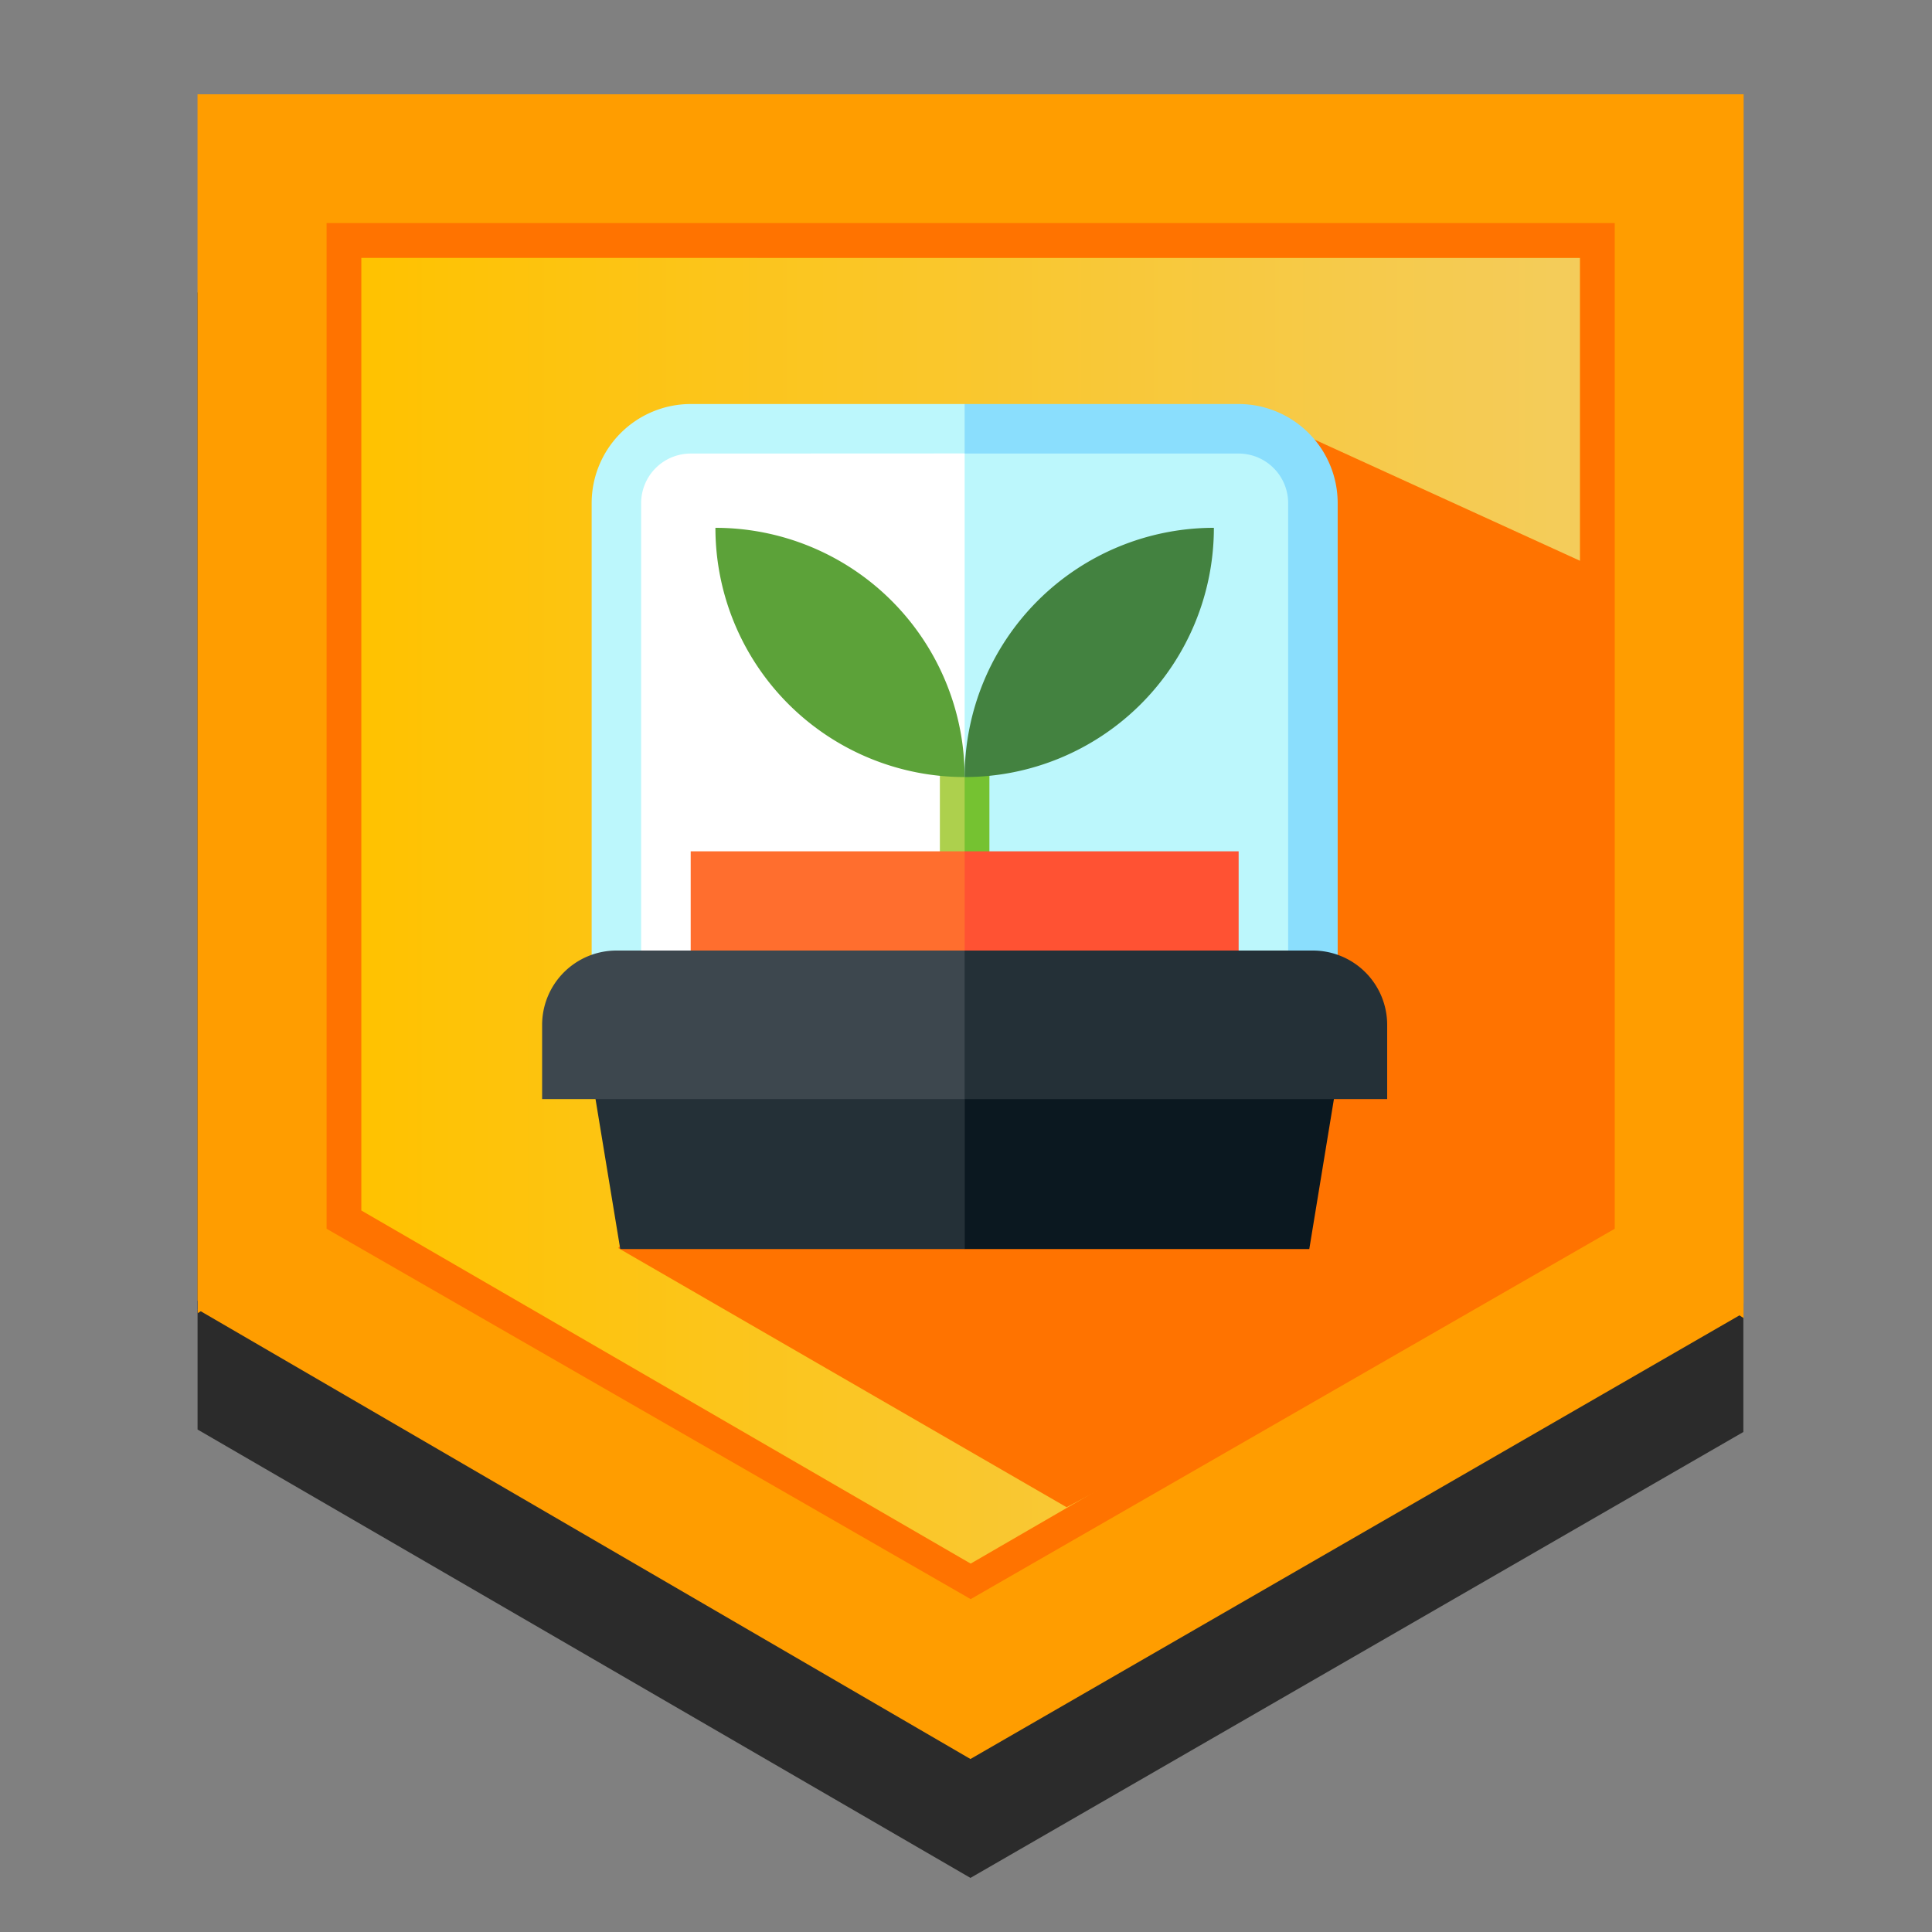 <svg xmlns="http://www.w3.org/2000/svg" xmlns:xlink="http://www.w3.org/1999/xlink" viewBox="0 0 500 500"><rect x="0" y="0" width="500" height="500" fill="#808080" stroke="none"/><defs><style>.a{fill:#2b2b2b;}.b{fill:#ff9d00;}.c{fill:url(#a);}.d{fill:#ff7300;}.e{fill:url(#b);}.f{fill:#8adefd;}.g{fill:#bcf7fc;}.h{fill:#fff;}.i{fill:#75c231;}.j{fill:#add04d;}.k{fill:#5ca239;}.l{fill:#438240;}.m{fill:#ff5233;}.n{fill:#ff6e2e;}.o{fill:#0b1820;}.p{fill:#243037;}.q{fill:#3d474e;}</style><linearGradient id="a" x1="93.49" y1="235.97" x2="408.92" y2="235.97" gradientUnits="userSpaceOnUse"><stop offset="0" stop-color="#ffc200"/><stop offset="1" stop-color="#f4cc5b"/></linearGradient><linearGradient id="b" x1="84.52" y1="235.81" x2="417.89" y2="235.81" gradientUnits="userSpaceOnUse"><stop offset="0" stop-color="#ff7300"/><stop offset="0.52" stop-color="#ff7300"/><stop offset="1" stop-color="#ff7300"/></linearGradient></defs><title>sprout_beginner</title><polygon class="a" points="451.18 75.69 451.18 370.6 251.15 486 51.13 369.96 51.13 75.69 451.18 75.69"/><polygon class="b" points="451.23 24.4 451.23 337.26 249.87 452.66 51.13 336.62 51.13 24.4 451.23 24.4"/><path class="b" d="M51.18,24.4V339.83l33.34-20.52V57.74Z"/><path class="b" d="M417.89,57.74V319.31l33.34,21.8V24.4Z"/><polygon class="c" points="408.92 66.72 408.92 314.18 251.18 405.22 93.49 314.18 93.49 66.72 408.92 66.72"/><polygon class="d" points="160 323 276.04 390.07 409.5 319.12 412.03 259.14 411.19 170.45 413 147 321 105 160 323"/><polygon class="b" points="251.15 455.23 451.18 339.83 417.84 318.03 251.15 415.48 84.47 318.03 51.13 338.87 251.15 455.23"/><path class="e" d="M84.52,57.74V318l166.69,95.85L417.89,318V57.74Zm324.4,9V313.26l-157.71,91.4L93.49,313.26V66.72Z"/><path class="f" d="M346.19,130.19a25.66,25.66,0,0,0-25.63-25.63H249.65L165.93,252.35H346.19Zm0,0"/><path class="g" d="M178.75,104.56a25.66,25.66,0,0,0-25.63,25.63V252.35h96.53V104.56Zm0,0"/><path class="g" d="M333.37,130.19a12.83,12.83,0,0,0-12.81-12.81H249.65l-83.72,135H333.37Zm0,0"/><path class="h" d="M178.75,117.38a12.83,12.83,0,0,0-12.82,12.81V252.35h83.72v-135Zm0,0"/><path class="i" d="M256.06,192.56l-6.41,8.54h-4.27v50.05h10.68Zm0,0"/><path class="j" d="M243.24,192.56v58.59h6.41V201.1Zm0,0"/><path class="k" d="M185.15,136.6a64.5,64.5,0,0,0,64.5,64.5,64.5,64.5,0,0,0-64.5-64.5Zm0,0"/><path class="l" d="M249.65,201.1a64.5,64.5,0,0,0,64.5-64.5,64.5,64.5,0,0,0-64.5,64.5Zm0,0"/><path class="m" d="M320.56,220.32H249.65l-70.9,38.44H320.56Zm0,0"/><rect class="n" x="178.75" y="220.32" width="70.91" height="38.44"/><path class="o" d="M347.33,271.58H152l97.68,51.68h89.16Zm0,0"/><path class="p" d="M152,271.58l8.52,51.68h89.16V271.58Zm0,0"/><path class="p" d="M359,265.17A19.24,19.24,0,0,0,339.78,246H249.65l-42.71,19.22,42.71,19.22H359Zm0,0"/><path class="q" d="M159.52,246a19.25,19.25,0,0,0-19.22,19.22v19.22H249.65V246Zm0,0"/></svg>